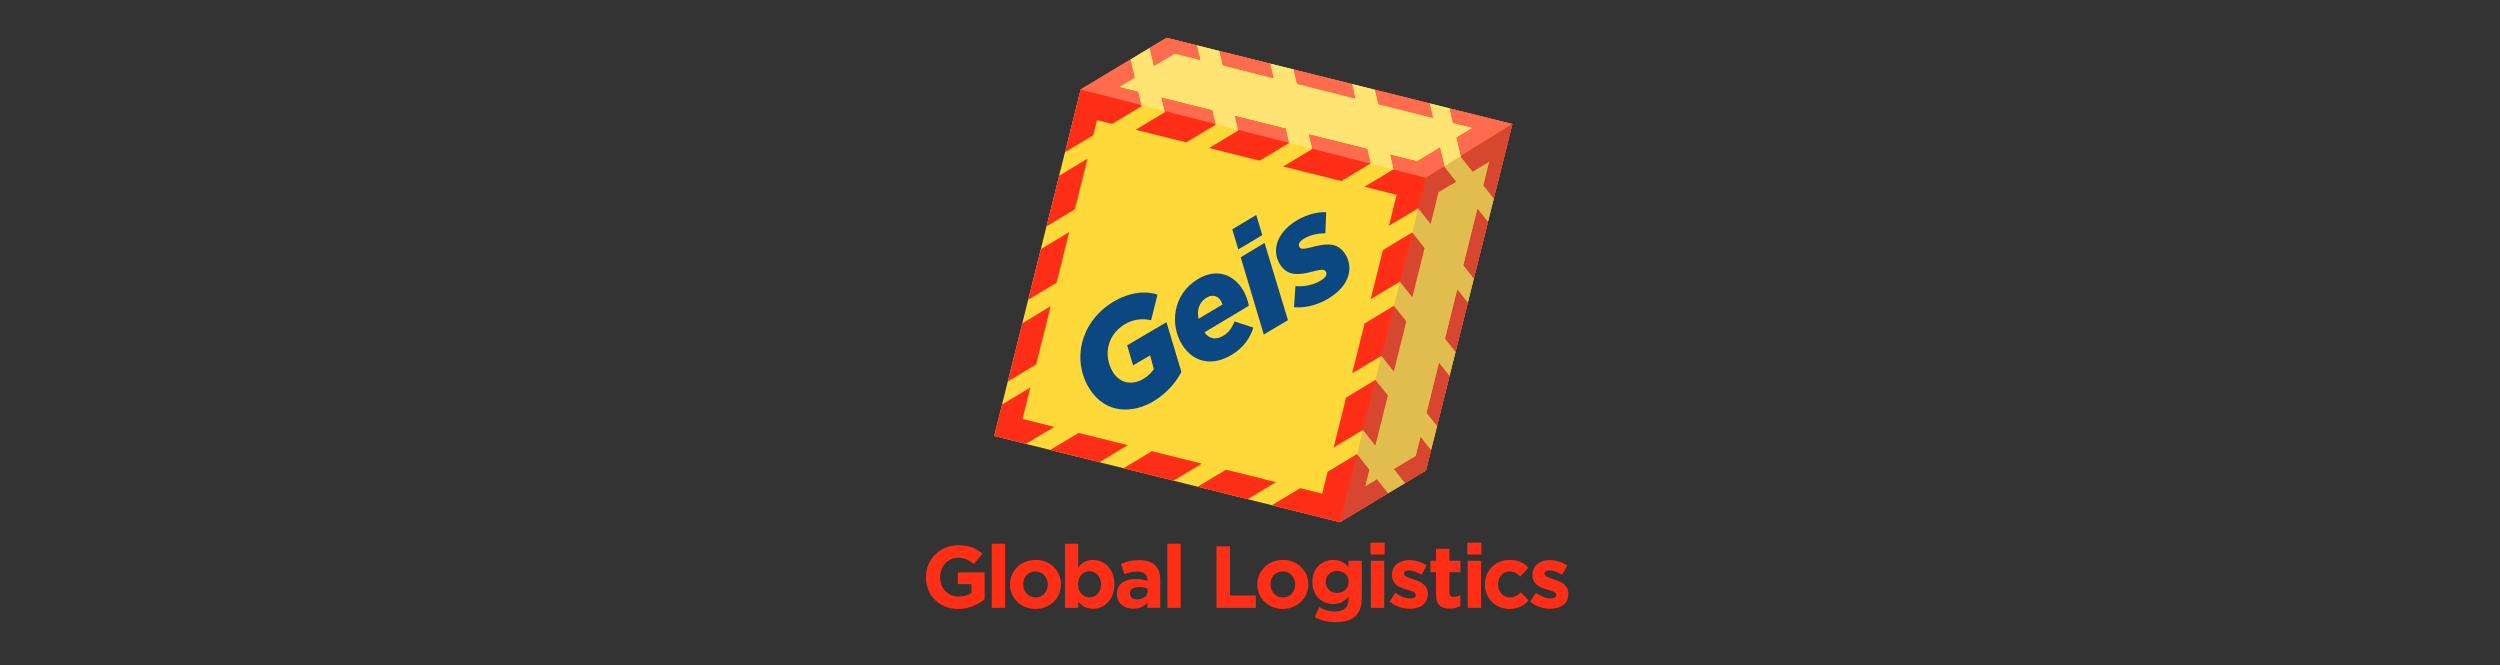 <svg xmlns="http://www.w3.org/2000/svg" viewBox="0 0 417 111" width="417" height="111">
	<rect x="0" y="0" width="417" height="111" fill="#333333" stroke="none"/>
	<style>
		tspan { white-space:pre }
		.shp0 { fill: #ff2e17 } 
		.shp1 { fill: #ffd939 } 
		.shp2 { fill: #ffffff } 
		.shp3 { fill: #ffe373 } 
		.shp4 { fill: #ff6b4d } 
		.shp5 { fill: #e0bd4e } 
		.shp6 { fill: #d7472f } 
		.shp7 { fill: #0b4781 } 
	</style>
	<g id="Geis">
		<path id="Path 1" fill-rule="evenodd" class="shp0" d="M154.45 96.29L154.45 96.26C154.45 93.34 156.72 90.95 159.83 90.95C161.68 90.95 162.79 91.45 163.86 92.36L162.44 94.08C161.65 93.42 160.94 93.04 159.76 93.04C158.11 93.04 156.81 94.49 156.81 96.23L156.81 96.26C156.81 98.14 158.1 99.51 159.92 99.51C160.74 99.51 161.47 99.31 162.04 98.9L162.04 97.43L159.77 97.43L159.77 95.48L164.23 95.48L164.23 99.94C163.17 100.83 161.72 101.57 159.84 101.57C156.65 101.57 154.45 99.32 154.45 96.29ZM165.42 90.69L167.65 90.69L167.65 101.39L165.42 101.39L165.42 90.69ZM168.47 97.51L168.47 97.48C168.47 95.22 170.29 93.39 172.74 93.39C175.17 93.39 176.97 95.19 176.97 97.45L176.97 97.48C176.97 99.73 175.15 101.57 172.71 101.57C170.27 101.57 168.47 99.76 168.47 97.51ZM174.77 97.51L174.77 97.48C174.77 96.32 173.94 95.31 172.71 95.31C171.43 95.31 170.67 96.29 170.67 97.45L170.67 97.48C170.67 98.64 171.51 99.65 172.74 99.65C174.01 99.65 174.77 98.66 174.77 97.51ZM179.85 100.37L179.85 101.39L177.63 101.39L177.63 90.69L179.85 90.69L179.85 94.66C180.4 93.93 181.14 93.39 182.3 93.39C184.13 93.39 185.88 94.82 185.88 97.45L185.88 97.48C185.88 100.1 184.16 101.54 182.3 101.54C181.11 101.54 180.38 100.99 179.85 100.37ZM183.65 97.48L183.65 97.45C183.65 96.14 182.77 95.28 181.73 95.28C180.69 95.28 179.82 96.14 179.82 97.45L179.82 97.48C179.82 98.78 180.69 99.65 181.73 99.65C182.77 99.65 183.65 98.8 183.65 97.48ZM186.31 99.12L186.31 99.09C186.31 97.37 187.62 96.58 189.48 96.58C190.27 96.58 190.84 96.72 191.4 96.91L191.4 96.77C191.4 95.85 190.83 95.34 189.71 95.34C188.86 95.34 188.26 95.5 187.54 95.76L186.99 94.06C187.85 93.68 188.7 93.43 190.04 93.43C191.25 93.43 192.13 93.75 192.69 94.31C193.27 94.9 193.54 95.76 193.54 96.82L193.54 101.38L191.38 101.38L191.38 100.53C190.84 101.13 190.1 101.52 189.01 101.52C187.53 101.52 186.31 100.67 186.31 99.12ZM191.43 98.61L191.43 98.21C191.05 98.03 190.55 97.92 190.01 97.92C189.05 97.92 188.47 98.3 188.47 99L188.47 99.03C188.47 99.63 188.97 99.98 189.68 99.98C190.72 99.98 191.43 99.41 191.43 98.61ZM194.72 90.69L196.94 90.69L196.94 101.39L194.72 101.39L194.72 90.69ZM202.91 91.13L205.17 91.13L205.17 99.34L209.48 99.34L209.48 101.39L202.91 101.39L202.91 91.13ZM209.72 97.51L209.72 97.48C209.72 95.22 211.54 93.39 213.99 93.39C216.42 93.39 218.23 95.19 218.23 97.45L218.23 97.48C218.23 99.73 216.41 101.57 213.96 101.57C211.53 101.57 209.72 99.76 209.72 97.51ZM216.03 97.51L216.03 97.48C216.03 96.32 215.19 95.31 213.96 95.31C212.69 95.31 211.92 96.29 211.92 97.45L211.92 97.48C211.92 98.64 212.76 99.65 213.99 99.65C215.27 99.65 216.03 98.66 216.03 97.51ZM219.29 102.94L220.06 101.27C220.86 101.73 221.67 101.99 222.71 101.99C224.23 101.99 224.95 101.26 224.95 99.85L224.95 99.47C224.29 100.26 223.57 100.75 222.39 100.75C220.55 100.75 218.9 99.41 218.9 97.08L218.9 97.05C218.9 94.71 220.58 93.39 222.39 93.39C223.6 93.39 224.32 93.9 224.92 94.56L224.92 93.53L227.15 93.53L227.15 99.62C227.15 101.02 226.81 102.05 226.15 102.71C225.42 103.44 224.29 103.77 222.77 103.77C221.49 103.77 220.29 103.47 219.29 102.94ZM224.95 97.08L224.95 97.05C224.95 95.98 224.12 95.23 223.03 95.23C221.95 95.23 221.13 95.98 221.13 97.05L221.13 97.08C221.13 98.17 221.95 98.9 223.03 98.9C224.12 98.9 224.95 98.15 224.95 97.08ZM228.66 93.53L230.89 93.53L230.89 101.39L228.66 101.39L228.66 93.53ZM228.6 90.52L230.95 90.52L230.95 92.5L228.6 92.5L228.6 90.52ZM231.78 100.35L232.73 98.88C233.58 99.5 234.48 99.82 235.21 99.82C235.86 99.82 236.15 99.59 236.15 99.24L236.15 99.21C236.15 98.72 235.39 98.56 234.52 98.3C233.42 97.98 232.18 97.46 232.18 95.94L232.18 95.91C232.18 94.31 233.47 93.42 235.05 93.42C236.05 93.42 237.13 93.75 237.98 94.33L237.13 95.87C236.35 95.41 235.58 95.13 235.01 95.13C234.46 95.13 234.18 95.37 234.18 95.68L234.18 95.7C234.18 96.14 234.93 96.35 235.78 96.64C236.88 97.01 238.16 97.54 238.16 98.97L238.16 99C238.16 100.75 236.85 101.54 235.15 101.54C234.05 101.54 232.82 101.17 231.78 100.35ZM239.53 99.16L239.53 95.44L238.6 95.44L238.6 93.53L239.53 93.53L239.53 91.53L241.76 91.53L241.76 93.53L243.61 93.53L243.61 95.44L241.76 95.44L241.76 98.8C241.76 99.31 241.98 99.56 242.48 99.56C242.89 99.56 243.26 99.46 243.58 99.28L243.58 101.07C243.11 101.35 242.57 101.52 241.82 101.52C240.46 101.52 239.53 100.98 239.53 99.16ZM247.68 97.51L247.68 97.48C247.68 95.23 249.39 93.39 251.79 93.39C253.27 93.39 254.2 93.89 254.93 94.71L253.57 96.17C253.07 95.64 252.57 95.31 251.78 95.31C250.67 95.31 249.87 96.29 249.87 97.45L249.87 97.48C249.87 98.68 250.65 99.65 251.87 99.65C252.61 99.65 253.13 99.32 253.67 98.81L254.97 100.13C254.21 100.97 253.33 101.57 251.76 101.57C249.41 101.57 247.68 99.75 247.68 97.51ZM255.22 100.35L256.18 98.88C257.03 99.5 257.92 99.82 258.65 99.82C259.3 99.82 259.59 99.59 259.59 99.24L259.59 99.21C259.59 98.72 258.83 98.56 257.96 98.3C256.86 97.98 255.62 97.46 255.62 95.94L255.62 95.91C255.62 94.31 256.91 93.42 258.49 93.42C259.49 93.42 260.57 93.75 261.42 94.33L260.57 95.87C259.8 95.41 259.02 95.13 258.45 95.13C257.91 95.13 257.63 95.37 257.63 95.68L257.63 95.7C257.63 96.14 258.37 96.35 259.22 96.64C260.26 96.99 261.45 97.47 261.59 98.72L261.59 99.3C261.44 100.84 260.19 101.54 258.59 101.54C257.5 101.54 256.26 101.17 255.22 100.35ZM244.81 93.53L247.04 93.53L247.04 101.39L244.81 101.39L244.81 93.53ZM244.75 90.52L247.1 90.52L247.1 92.5L244.75 92.5L244.75 90.52Z" />
		<path id="Path 2" class="shp1" d="M180.25 14.93L194.59 6.31L194.6 6.31L252.26 20.69L237.85 78.48L223.5 87.1L165.83 72.72L180.25 14.93Z" />
		<path id="Path 3" class="shp0" d="M180.25 14.93L188.55 9.94L189.27 12.94L186.65 14.51L189.83 15.31L190.4 17.73L185.51 20.67L182.99 20.04L182.36 22.56L177.63 25.4L180.25 14.93ZM191.77 8L192.49 11L195.95 8.93L200.2 9.99L199.63 7.57L194.6 6.31L194.59 6.31L191.77 8ZM193.74 16.28L194.31 18.7L189.43 21.64L197.88 23.75L202.77 20.81L202.19 18.39L193.74 16.28ZM203.41 8.51L203.98 10.9L212.42 13.03L211.86 10.62L203.41 8.51ZM215.78 11.59L216.35 13.98L226.06 16.43L225.51 14.02L215.78 11.59ZM229.35 14.97L229.92 17.37L239.02 19.66L238.46 17.25L229.35 14.97ZM201.67 24.69L210.12 26.8L215.01 23.86L214.43 21.44L205.98 19.33L206.55 21.76L201.67 24.69ZM214.02 27.77L223.75 30.2L228.62 27.26L228.04 24.83L218.33 22.41L218.91 24.84L214.02 27.77ZM218.33 22.41L227.94 24.81L218.33 22.41ZM227.59 31.15L232.47 28.22L231.9 25.8L236.36 26.91L240.19 24.61L240.97 27.9L242.87 30.29L239.93 32.06L238.62 37.33L236.56 34.73L231.67 37.67L232.96 32.5L227.59 31.15ZM230.67 41.71L235.55 38.77L237.61 41.37L235.57 49.57L233.51 46.97L228.62 49.91L230.67 41.71ZM227.61 53.95L232.5 51.01L234.56 53.61L232.48 61.94L230.42 59.34L225.54 62.27L227.61 53.95ZM224.53 66.31L229.42 63.37L231.48 65.98L229.4 74.31L227.34 71.7L222.45 74.64L224.53 66.31ZM212.14 84.27L216.87 81.43L220.54 82.34L221.45 78.68L226.33 75.74L228.4 78.34L227.7 81.15L229.67 79.96L231.51 82.28L223.5 87.1L212.14 84.27ZM199.78 81.18L204.51 78.34L212.83 80.42L208.11 83.26L199.78 81.18ZM187.41 78.1L192.14 75.26L200.47 77.34L195.74 80.18L187.41 78.1ZM175.17 75.05L179.9 72.21L188.1 74.25L183.37 77.1L175.17 75.05ZM167.14 67.47L171.87 64.63L170.56 69.88L175.86 71.2L171.13 74.04L165.83 72.72L167.14 67.47ZM168.1 63.63L170.53 53.91L175.25 51.07L172.83 60.79L168.1 63.63ZM171.5 50.01L173.61 41.55L178.34 38.71L176.23 47.17L171.5 50.01ZM174.55 37.77L176.66 29.31L181.39 26.47L179.28 34.93L174.55 37.77ZM241.79 18.08L242.36 20.5L245.67 21.32L242.95 22.95L243.73 26.24L245.63 28.64L248.41 26.97L247.43 30.92L249.16 33.11L252.26 20.69L241.79 18.08ZM246.45 34.82L248.19 37.01L245.83 46.45L244.1 44.26L246.45 34.82ZM243.09 48.3L244.83 50.49L242.78 58.69L241.05 56.5L243.09 48.3ZM240.04 60.54L241.78 62.73L239.7 71.05L237.97 68.87L240.04 60.54ZM232.52 78.25L236.17 76.05L236.96 72.9L238.69 75.09L237.85 78.48L234.36 80.57L232.52 78.25Z" />
		<path id="Path 4" class="shp2" d="M180.25 14.93L191.77 8L191.77 8L188.55 9.94L188.55 9.94L180.25 14.93ZM194.59 6.31L194.58 6.31L192.22 7.73L194.59 6.31Z" />
		<path id="Path 5" fill-rule="evenodd" class="shp3" d="M232.39 28.27L228.57 27.29L228.62 27.26L228.04 24.83L218.33 22.41L218.9 24.82L215 23.82L214.43 21.44L205.98 19.33L206.53 21.65L202.74 20.68L202.19 18.39L193.74 16.28L194.27 18.52L190.35 17.51L189.83 15.31L186.65 14.51L189.27 12.94L188.55 9.94L191.77 8L192.49 11L195.95 8.93L200.2 9.99L199.63 7.57L199.13 7.44L203.41 8.51L203.98 10.9L212.42 13.03L211.86 10.62L204.71 8.83L235.61 16.53L229.35 14.97L229.92 17.37L239.02 19.66L238.46 17.25L241.79 18.08L242.36 20.5L245.67 21.32L242.95 22.95L243.68 26.03L240.94 27.74L240.19 24.61L236.36 26.91L231.9 25.8L232.47 28.22L232.39 28.27ZM215.78 11.59L216.35 13.98L226.06 16.43L225.51 14.02L215.78 11.59Z" />
		<path id="Path 6" class="shp4" d="M190.35 17.51L180.25 14.93L188.55 9.94L188.55 9.94L189.27 12.94L186.65 14.51L189.83 15.31L190.35 17.51ZM192.49 11L191.77 8L191.77 8L192.22 7.73L194.59 6.31L194.59 6.31L199.13 7.44L199.63 7.57L200.2 9.99L195.95 8.93L192.49 11ZM202.74 20.68L194.27 18.52L193.74 16.28L202.19 18.39L202.74 20.68ZM212.42 13.03L203.98 10.9L203.41 8.51L204.71 8.83L211.86 10.62L212.42 13.03ZM226.06 16.43L216.35 13.98L215.78 11.59L225.51 14.02L226.06 16.43ZM239.02 19.66L229.92 17.37L229.35 14.97L235.61 16.53L238.46 17.25L239.02 19.66ZM215 23.82L206.53 21.65L205.98 19.33L214.43 21.44L215 23.82ZM228.57 27.29L218.9 24.82L218.33 22.41L227.94 24.81L218.33 22.41L228.04 24.83L228.62 27.26L228.57 27.29ZM227.94 24.81L218.33 22.41L227.94 24.81ZM237.85 29.66L232.39 28.27L232.47 28.22L231.9 25.8L236.36 26.91L240.19 24.61L240.94 27.74L237.85 29.66ZM243.68 26.03L242.95 22.95L245.67 21.32L242.36 20.5L241.79 18.08L252.26 20.69L243.68 26.03Z" />
		<path id="Path 7" class="shp5" d="M231.51 82.28L229.67 79.96L227.7 81.15L228.4 78.34L226.34 75.75L227.35 71.71L229.4 74.31L231.48 65.98L229.42 63.39L230.43 59.35L232.48 61.94L234.56 53.61L232.51 51.02L233.52 46.99L235.57 49.57L237.61 41.37L235.57 38.79L236.58 34.75L238.62 37.33L239.93 32.06L242.87 30.29L240.97 27.9L240.94 27.74L243.68 26.03L243.73 26.24L245.63 28.64L248.41 26.97L247.43 30.92L249.16 33.11L248.19 37.01L246.45 34.82L244.1 44.26L245.83 46.45L244.83 50.49L243.09 48.3L241.05 56.5L242.78 58.69L243.61 55.35L241.78 62.73L240.04 60.54L237.97 68.87L239.7 71.05L238.69 75.09L236.96 72.9L236.17 76.05L232.52 78.25L234.36 80.57L231.51 82.28Z" />
		<path id="Path 8" class="shp6" d="M238.62 37.33L236.58 34.75L237.85 29.66L240.94 27.74L240.97 27.9L242.87 30.29L239.93 32.06L238.62 37.33ZM235.57 49.57L233.52 46.99L235.57 38.79L237.61 41.37L235.57 49.57ZM232.48 61.94L230.43 59.35L232.51 51.02L234.56 53.61L232.48 61.94ZM229.4 74.31L227.35 71.71L229.42 63.39L231.48 65.98L229.4 74.31ZM223.5 87.1L226.34 75.75L228.4 78.34L227.7 81.15L229.67 79.96L231.51 82.28L223.5 87.1ZM249.16 33.11L247.43 30.92L248.41 26.97L245.63 28.64L243.73 26.24L243.68 26.03L252.26 20.69L249.16 33.11ZM245.83 46.45L244.1 44.26L246.45 34.82L248.19 37.01L245.83 46.45ZM242.78 58.69L241.05 56.5L243.09 48.3L244.83 50.49L243.61 55.35L242.78 58.69ZM239.7 71.05L237.97 68.87L240.04 60.54L241.78 62.73L239.7 71.05ZM234.36 80.57L232.52 78.25L236.17 76.05L236.96 72.9L238.69 75.09L237.85 78.48L234.36 80.57Z" />
		<path id="Path 9" class="shp7" d="M181.68 64.77C178.83 60.18 180.08 53.82 185.58 50.41C188.46 48.63 191.29 48.5 193.07 49.16L192 53.42C190.63 53.1 189.06 53.19 187.52 54.14C184.61 55.94 184.01 59.42 185.65 62.08C186.9 64.1 189.02 64.24 190.79 63.15C191.59 62.65 192.11 62.1 192.46 61.57L191.84 59.28L189 60.94L188.01 57.6L194.57 53.74L197.06 62.05C196.15 63.76 194.68 65.52 192.56 66.84C189.12 68.97 184.42 69.2 181.68 64.77Z" />
		<path id="Path 10" fill-rule="evenodd" class="shp7" d="M204.1 55.97C204.9 55.48 205.46 54.76 205.92 53.62L209.06 54.64C208.54 56.33 207.48 57.93 205.54 59.13C202.24 61.17 199.03 60.48 197.17 57.48C195.12 54.18 195.58 49.17 199.7 46.62C203 44.57 205.8 45.89 207.29 48.3C207.77 49.06 208.14 50.11 208.32 50.99L200.9 55.44C201.67 56.5 202.76 56.8 204.1 55.97ZM203.89 50.8C203.84 50.58 203.75 50.35 203.62 50.14C203.15 49.38 202.25 49.03 201.22 49.67C200.17 50.32 199.56 51.54 199.92 53.17L203.89 50.8ZM206.95 42.92L210.93 40.51L214.83 53.4L210.8 55.8L206.95 42.92ZM205.54 38.25L209.54 35.85L210.55 39.22L206.55 41.61L205.54 38.25ZM215.84 51.24L216.08 47.72C217.77 47.9 219.57 47.36 220.64 46.57C221.27 46.11 221.39 45.63 221.11 45.24C220.83 44.87 220.27 44.95 218.93 45.3C216.76 45.87 214.93 46.08 213.7 44.39C212.15 42.29 212.64 39.4 215.55 37.26C217.47 35.86 219.68 35.31 221.21 35.39L221.07 38.92C219.65 38.91 218.21 39.28 217.25 39.98C216.64 40.43 216.5 40.89 216.78 41.26C217.03 41.61 217.56 41.56 218.97 41.18C220.94 40.67 222.9 40.35 224.19 42.1C225.68 44.14 225.44 47.01 222.4 49.25C220.39 50.72 217.94 51.44 215.84 51.24Z" />
	</g>
</svg>